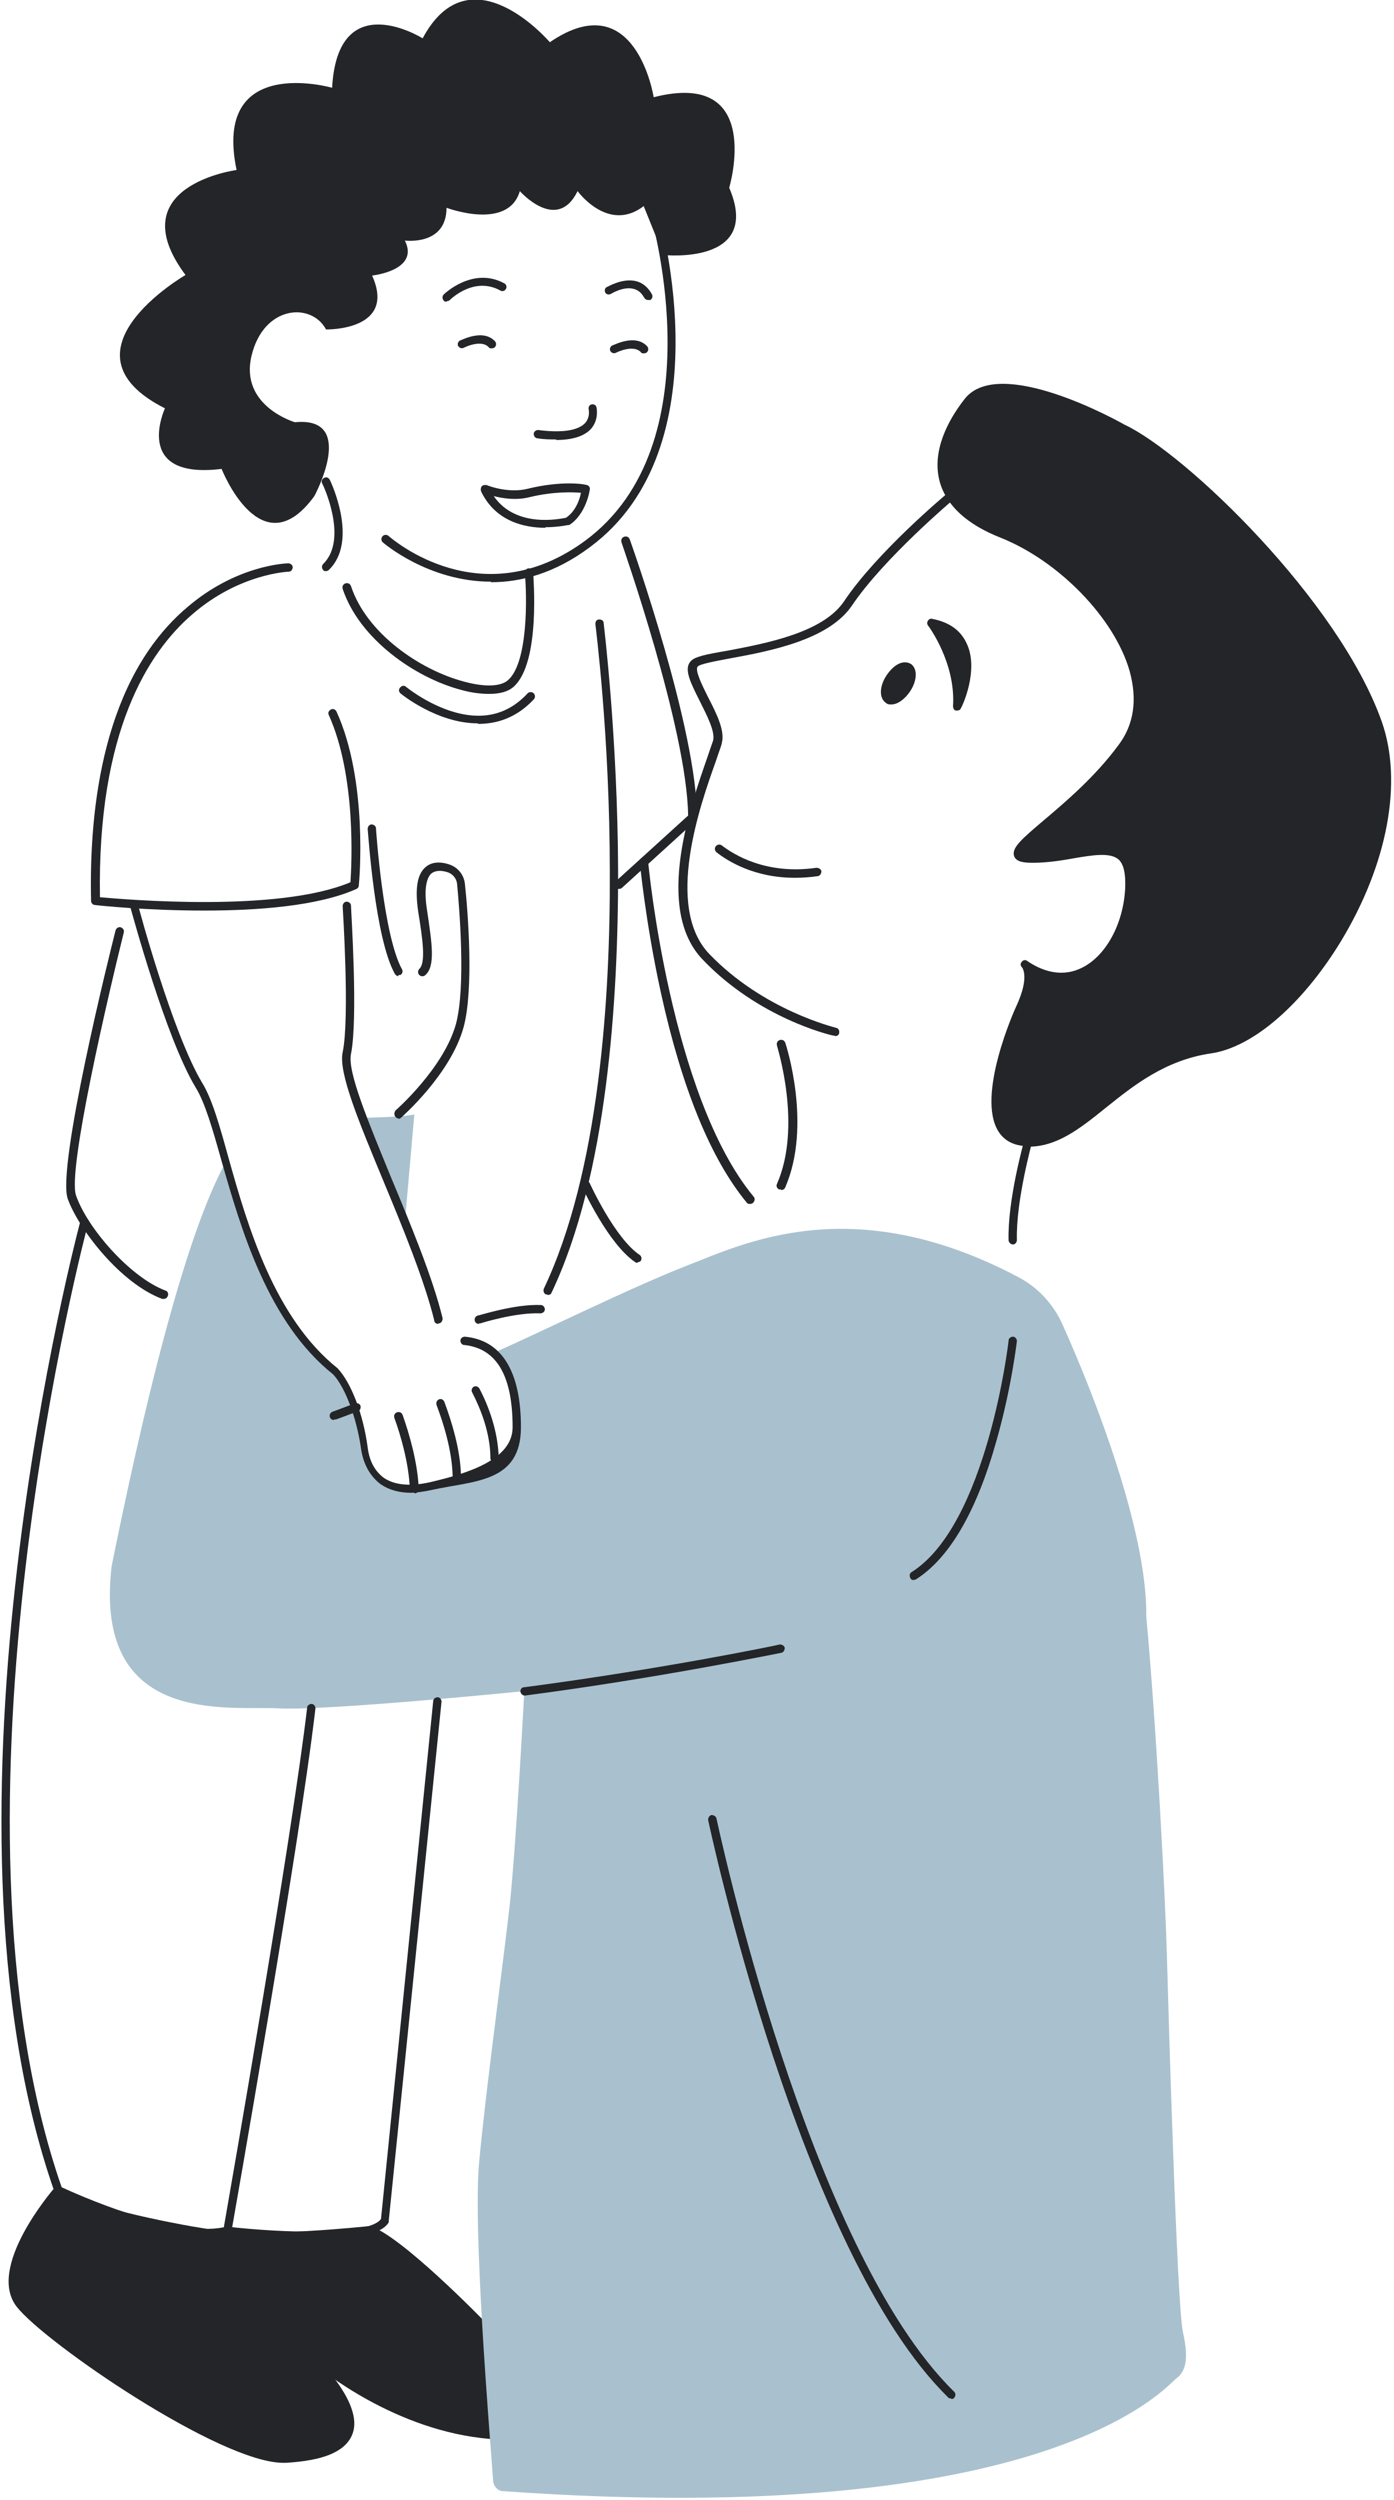 <?xml version="1.0" encoding="UTF-8"?>
<svg id="Layer_1" xmlns="http://www.w3.org/2000/svg" version="1.1" viewBox="0 0 251 450">
  <!-- Generator: Adobe Illustrator 29.5.0, SVG Export Plug-In . SVG Version: 2.1.0 Build 137)  -->
  <defs>
    <style>
      .st0 {
        fill: #a9c1ce;
      }

      .st1 {
        fill: #a9c1ce;
      }

      .st2 {
        fill: #232528;
      }
    </style>
  </defs>
  <g>
    <path class="st2" d="M56.4,424.3s13.8,12.5,31.8,13.9l-1.4-19.8s-14.8-15.3-20.3-17c0,0-19.9,2.3-29.3.5,0,0,9.6,21.5,19.2,22.4h0Z"/>
    <path class="st2" d="M88.2,439s0,0,0,0c-16.9-1.4-30.4-12.4-32.1-13.9-9.8-1.2-19.1-21.9-19.5-22.8-.1-.3,0-.6,0-.8.2-.2.5-.3.7-.3,9.2,1.7,28.9-.5,29.1-.5.1,0,.2,0,.3,0,5.6,1.8,20,16.6,20.6,17.2.1.1.2.3.2.5l1.4,19.8c0,.2,0,.4-.2.6-.1.1-.3.2-.5.2ZM57,423.8c.9.8,13.9,11.9,30.5,13.6l-1.3-18.7c-1.7-1.8-14.6-14.8-19.7-16.5-2,.2-18.5,2-27.9.7,2.2,4.6,10.3,20,17.9,20.7.2,0,.4.1.5.2Z"/>
  </g>
  <path class="st0" d="M65.2,201.2s7.3-.1,9.4-.6l-1.7,19.4-7.7-18.9Z"/>
  <path class="st1" d="M40.9,209s6.7,22.6,11.4,28.6c4.5,5.8,10.3,9.9,11.8,15.8,1.5,5.9,0,16.4,13.8,14.1,8.8-2.7,16-4.1,15.5-12.6-1.5-7.4-3.1-10.6-4.3-11.5,7-3,24.1-11.5,34.6-15.6,9.9-3.8,29.7-13.8,59.7,2.1,3.6,1.9,6.4,5,8,8.7,5.3,11.8,15.2,36.7,15,52.4,1.8,19.5,3.4,49.9,3.7,60.7.3,10.8,1.8,63,2.9,68.1,1.1,4.9.5,7.1-1.3,8.4-1.7,1.3-22.8,27.2-121.1,20.2-.9,0-1.7-.8-1.8-1.8-.7-9.5-3.7-45.7-2.5-57.7,1.2-12.9,4.2-34.7,5.5-46.2,1.2-11.4,2.6-38.3,2.6-38.3,0,0-35.9,3.6-44.3,3.1-8.5-.5-33.4,3.5-30-25.6,5.3-26.2,12.9-59.1,20.7-73h0Z"/>
  <path class="st2" d="M55.8,403.2c-6.7,0-13.5-.7-14.9-.9-.4,0-.7-.4-.7-.8s.4-.7.8-.7c9.6,1.1,25.5,1.7,27.6-1.4l9.4-93.2c0-.4.4-.7.8-.7.4,0,.7.4.7.8l-9.5,93.4c0,.1,0,.2,0,.3-1.4,2.5-7.8,3.2-14.3,3.2Z"/>
  <path class="st2" d="M37.3,402.7c-10.7,0-26.3-7.4-27.1-7.8-.2,0-.3-.2-.4-.4-23.8-67.9,4.4-173.7,4.7-174.8.1-.4.5-.6.9-.5.4.1.6.5.5.9-.3,1.1-28.2,106.1-4.8,173.6,2.4,1.1,20,9.1,29.2,7.2,1.1-6.3,12.2-69.7,15-93.5,0-.4.4-.7.8-.7.4,0,.7.4.7.8-2.9,24.9-15,93.4-15.1,94,0,.3-.3.5-.6.6-1.2.3-2.5.4-3.9.4Z"/>
  <path class="st2" d="M111.4,160c-.2,0-.4,0-.6-.2-.3-.3-.3-.8,0-1.1l13.1-11.9c-.2-15.7-11.9-48.8-12-49.2-.1-.4,0-.8.5-1,.4-.1.8,0,1,.5.5,1.4,12.1,34.2,12.1,50,0,.2,0,.4-.2.6l-13.3,12.1c-.1.1-.3.2-.5.2ZM124.7,147.1h0,0Z"/>
  <path class="st2" d="M150.2,186.4c0,0-.1,0-.2,0-.5-.1-13.4-3.1-23.5-13.7-8.8-9.2-2-28.1.8-36.2.5-1.5.9-2.6,1.1-3.2.4-1.6-1.1-4.5-2.4-7.1-1.6-3.2-2.9-5.7-1.7-7.1.7-.9,2.7-1.3,6.8-2,6.8-1.3,17.1-3.2,20.9-8.9,5.9-8.8,18.2-19.1,18.7-19.5.3-.3.8-.2,1.1,0,.3.3.2.8,0,1.1-.1.1-12.6,10.6-18.4,19.2-4.2,6.2-14.8,8.2-21.9,9.5-2.6.5-5.5,1-5.9,1.5-.5.7.9,3.5,1.9,5.5,1.5,2.9,3,5.9,2.5,8.1-.1.7-.6,1.8-1.1,3.4-2.8,7.8-9.3,26.2-1.2,34.7,9.8,10.2,22.6,13.2,22.8,13.3.4,0,.7.5.6.9,0,.4-.4.6-.7.6Z"/>
  <g>
    <path class="st2" d="M167.8,112.1s5.2,6.8,4.6,15c0,0,6.2-12.8-4.6-15Z"/>
    <path class="st2" d="M172.4,127.9c0,0-.1,0-.2,0-.4,0-.6-.4-.6-.8.5-7.8-4.4-14.4-4.5-14.5-.2-.3-.2-.6,0-.9.2-.3.5-.4.8-.3,3,.6,5,2,6.1,4.3,2.4,4.8-.8,11.6-1,11.8-.1.3-.4.4-.7.4ZM169.5,113.5c1.2,2,2.9,5.4,3.5,9.6.5-2.1.7-4.7-.3-6.7-.6-1.3-1.7-2.2-3.1-2.8Z"/>
  </g>
  <g>
    <path class="st2" d="M163.3,124c1-1.6,1.2-3.3.4-3.8-.8-.5-2.3.3-3.4,1.9-1,1.6-1.2,3.3-.4,3.8.8.5,2.3-.3,3.4-1.9Z"/>
    <path class="st2" d="M160.5,126.8c-.4,0-.7,0-1-.3-1.2-.8-1.2-2.9.1-4.9.6-.9,1.3-1.6,2-2,.9-.5,1.7-.5,2.4-.1,1.2.8,1.2,2.9-.1,4.9h0c-1,1.5-2.3,2.4-3.4,2.4ZM163.1,120.8c-.2,0-.4,0-.6.2-.5.3-1.1.8-1.5,1.5-.9,1.4-.9,2.6-.6,2.8.3.2,1.4-.3,2.3-1.6s.9-2.6.6-2.8c0,0-.1,0-.2,0ZM163.3,124h0,0Z"/>
  </g>
  <path class="st2" d="M143.1,158c-7.4,0-12.2-3.1-14.1-4.6-.3-.3-.4-.7-.1-1.1.3-.3.7-.4,1.1-.1,2.1,1.6,7.9,5.3,17,4,.4,0,.8.2.9.6,0,.4-.2.8-.6.9-1.4.2-2.8.3-4.1.3Z"/>
  <g>
    <path class="st2" d="M201.9,77s-21.9-12.4-27.8-4.8c-5.9,7.6-8.7,18,6.2,23.9,14.9,5.9,31.2,25.5,21.6,38.4-9.5,12.9-25,20-16,20,9,0,18-5.7,17.4,5.3-.6,10.9-9,20.5-18.8,13.8,0,0,2,1.7-.8,7.9-2.8,6.2-9,24.1,1.4,24.1s16.8-14.6,32.8-16.8c16-2.2,37.9-36.5,30-58.7-7.9-22.2-36-48.4-46-53Z"/>
    <path class="st2" d="M185.1,206.3c-2.4,0-4.2-.9-5.3-2.6-4.1-6.4,2.9-22,3.2-22.6,2.5-5.4,1-7,1-7-.3-.3-.3-.7,0-1,.2-.3.7-.4,1-.1,3.4,2.3,6.8,2.7,9.8,1.2,4.3-2.1,7.5-7.9,7.8-14.4.1-2.6-.3-4.3-1.2-5.1-1.5-1.3-4.6-.8-8.1-.2-2.2.4-4.8.8-7.3.8-1.5,0-3-.1-3.4-1.2-.5-1.5,1.4-3.1,5.4-6.5,3.9-3.3,9.2-7.8,13.4-13.5,2.8-3.7,3.4-8.2,2-13.3-2.7-9.5-12.7-19.8-23.2-24-6.1-2.4-9.8-5.8-11-10.1-1.5-5.6,1.6-11.2,4.5-14.9,6.2-7.9,27.5,3.9,28.7,4.6,11,5.1,38.7,31.7,46.4,53.5,3.8,10.8,1.1,25.6-7.4,39.6-6.9,11.3-15.8,19-23.3,20.1-8.3,1.2-14,5.8-19,9.8-4.7,3.8-8.8,7-13.9,7ZM185.9,175.3c.1,1.4-.2,3.4-1.6,6.5-2.8,6.2-6,16.9-3.3,21.2.8,1.3,2.1,1.9,4,1.9,4.6,0,8.5-3.1,13-6.7,5.2-4.2,11.1-8.9,19.8-10.1,6.9-1,15.6-8.6,22.2-19.4,6.4-10.5,11.6-26,7.2-38.3-8-22.7-36.3-48.3-45.6-52.6,0,0,0,0,0,0-5.9-3.3-22.3-10.8-26.8-5-2.7,3.5-5.6,8.6-4.2,13.6,1,3.8,4.4,6.8,10.1,9.1,10.9,4.3,21.3,15.1,24.1,25,1.6,5.5.8,10.6-2.2,14.6-4.3,5.8-9.7,10.4-13.6,13.7-2.2,1.9-4.7,4-4.9,4.8.1,0,.6.2,1.9.2,2.4,0,4.7-.4,7-.8,3.9-.7,7.3-1.3,9.4.6,1.3,1.2,1.9,3.3,1.8,6.3-.4,7-3.8,13.3-8.6,15.7-2.2,1.1-5.5,1.8-9.5-.2Z"/>
  </g>
  <path class="st2" d="M140.6,214.1c-.1,0-.2,0-.3,0-.4-.2-.6-.6-.4-1,4.6-10.5,0-24.7,0-24.9-.1-.4,0-.8.5-1,.4-.1.8,0,1,.5.2.6,4.8,14.9,0,26-.1.3-.4.5-.7.5Z"/>
  <path class="st2" d="M182.4,224c-.4,0-.7-.3-.8-.7-.2-7.3,2.7-17.5,2.8-18,.1-.4.5-.6.9-.5.4.1.6.5.5.9,0,.1-2.9,10.5-2.7,17.5,0,.4-.3.8-.7.8,0,0,0,0,0,0Z"/>
  <path class="st2" d="M60.1,255.6c-.3,0-.6-.2-.7-.5-.1-.4,0-.8.5-1,0,0,1.4-.5,4-1.5.4-.1.8,0,1,.4.1.4,0,.8-.4,1-2.6,1-4,1.5-4,1.5,0,0-.2,0-.3,0Z"/>
  <path class="st2" d="M94.5,305.2c-.4,0-.7-.3-.8-.7,0-.4.2-.8.7-.8,24.4-3.2,45.8-7.6,46-7.7.4,0,.8.2.9.6,0,.4-.2.8-.6.9-.2,0-21.7,4.5-46.2,7.7,0,0,0,0,0,0Z"/>
  <path class="st2" d="M164.5,284.4c-.3,0-.5-.1-.6-.4-.2-.4-.1-.8.2-1,13.6-8.5,17.5-41.4,17.5-41.7,0-.4.4-.7.8-.7.4,0,.7.4.7.8,0,0-1,8.6-3.7,18-3.6,12.8-8.5,21.1-14.5,24.9-.1,0-.3.1-.4.1Z"/>
  <path class="st2" d="M171.2,431.7c-.2,0-.4,0-.5-.2-26.7-26.1-43-103.1-43.2-103.9,0-.4.2-.8.6-.9.4,0,.8.2.9.6.2.8,16.4,77.4,42.8,103.2.3.3.3.8,0,1.1-.1.2-.3.2-.5.2Z"/>
  <path class="st2" d="M71.8,175.7c-.3,0-.5-.1-.7-.4-3.6-6.4-4.8-25.3-4.9-26.1,0-.4.3-.8.7-.8.4,0,.8.3.8.7,0,.2,1.3,19.3,4.7,25.4.2.4,0,.8-.3,1-.1,0-.2,0-.4,0Z"/>
  <path class="st2" d="M88.4,104.7c-11.3,0-19.4-7-19.5-7.1-.3-.3-.3-.8,0-1.1.3-.3.8-.3,1.1,0,.7.6,16.8,14.5,35.4.8,23.5-17.4,12-57.6,11.9-58-.1-.4.1-.8.5-.9.4-.1.8.1.9.5.1.4,11.9,41.6-12.5,59.6-6.3,4.7-12.4,6.3-17.8,6.3Z"/>
  <path class="st2" d="M80.4,54.3c-.2,0-.4,0-.5-.2-.3-.3-.3-.8,0-1.1,0,0,5.2-5.1,10.9-2,.4.2.5.7.3,1-.2.4-.7.5-1,.3-4.7-2.6-8.9,1.5-9.1,1.7-.1.1-.3.2-.5.2Z"/>
  <path class="st2" d="M116.7,54c-.3,0-.5-.1-.7-.4-.5-.9-1.1-1.4-1.9-1.6-1.9-.5-4.1.9-4.1.9-.4.2-.8.1-1-.2-.2-.4-.1-.8.2-1,.1,0,2.8-1.7,5.3-1.1,1.2.3,2.2,1.1,2.9,2.4.2.4,0,.8-.3,1-.1,0-.2,0-.4,0Z"/>
  <path class="st2" d="M88.5,62.7c-.2,0-.4,0-.5-.2-1.4-1.5-4.5.1-4.5.1-.4.2-.8,0-1-.3-.2-.4,0-.8.3-1,.2,0,4.1-2.2,6.3.1.3.3.3.8,0,1.1-.1.1-.3.2-.5.2Z"/>
  <path class="st2" d="M115.9,63.6c-.2,0-.4,0-.5-.2-1.4-1.5-4.5.1-4.5.1-.4.2-.8,0-1-.3-.2-.4,0-.8.3-1,.2,0,4.1-2.2,6.3.1.3.3.3.8,0,1.1-.1.1-.3.2-.5.2Z"/>
  <path class="st2" d="M100.2,79.1c-1,0-2.2,0-3.4-.2-.4,0-.7-.4-.7-.8,0-.4.4-.7.8-.7,5.4.7,7.6-.3,8.5-1.3.9-1.1.6-2.3.6-2.4-.1-.4.1-.8.5-.9.4-.1.8.1.9.5,0,0,.5,2.1-.9,3.8-1.2,1.4-3.4,2.1-6.4,2.1Z"/>
  <path class="st2" d="M98.2,95c-3.7,0-9-1.1-11.6-6.6,0-.2-.1-.3,0-.5,0-.4.4-.6.7-.6h0c.1,0,.2,0,.3,0,.4.2,4,1.5,7.3.7,6.5-1.6,10.6-.8,10.7-.7.4,0,.7.5.6.8,0,.2-.7,4.5-3.7,6.4,0,0-.1,0-.2,0,0,0-1.8.4-4.1.4ZM88.9,89.3c4,5.8,11.9,4.1,13,3.9,1.7-1.1,2.5-3.3,2.7-4.5-1.4-.1-4.7-.3-9.3.8-2.4.6-4.8.2-6.4-.2Z"/>
  <path class="st2" d="M58.7,102.8c-.2,0-.4,0-.5-.2-.3-.3-.3-.8,0-1.1,4.6-4.5-.1-14.4-.2-14.5-.2-.4,0-.8.4-1,.4-.2.8,0,1,.4.2.4,5.2,11-.2,16.2-.1.1-.3.2-.5.2Z"/>
  <path class="st2" d="M119.5,45.9s17.8,1.9,11.8-12.1c0,0,6.4-21.4-13.6-16.3,0,0-3.2-20.5-18.7-9.9,0,0-14.3-16.8-22.9-.7,0,0-15.3-9.6-16.3,8.9,0,0-21.6-6.2-17.2,14.8,0,0-21.2,2.8-9.2,18.9,0,0-23.9,13.8-3.7,24,0,0-6,12.9,10.2,10.9,0,0,7.1,18.1,16.7,4.9,0,0,7.8-14.4-3.5-13.3,0,0-10-2.9-7.8-12,2.2-9.1,10.8-9.6,13.4-4.7,0,0,12.8.3,8.3-9.7,0,0,8.6-.9,5.9-6.3,0,0,7.5,1,7.5-5.9,0,0,11.1,4.2,13.2-3,0,0,6.7,7.6,10.4,0,0,0,5.5,7.6,11.9,2.7l3.6,8.9h0Z"/>
  <path class="st2" d="M88,124.9c-1.4,0-3.1-.2-4.9-.7-8.4-2.2-18.4-9.2-21.4-18.2-.1-.4,0-.8.5-1,.4-.1.8,0,1,.5,2.8,8.5,12.4,15.1,20.4,17.2,3.7,1,6.6.9,7.9-.3,3.6-3.2,3.4-15,3-19.3,0-.4.3-.8.7-.8.4,0,.8.3.8.7,0,.7,1.4,16.2-3.5,20.6-1,.9-2.5,1.3-4.4,1.3Z"/>
  <path class="st2" d="M98.6,233c-.1,0-.2,0-.3,0-.4-.2-.5-.6-.4-1,10-21,12-52.4,11.9-75.1,0-24.6-2.6-44.4-2.6-44.6,0-.4.2-.8.7-.8.4,0,.8.2.8.7,0,.2,2.5,20.1,2.6,44.8,0,22.8-1.9,54.5-12,75.7-.1.3-.4.4-.7.4Z"/>
  <path class="st2" d="M135,216.7c-.2,0-.4,0-.6-.3-6.4-7.8-11.6-20.4-15.4-37.7-2.8-12.8-3.8-23.5-3.8-23.6,0-.4.3-.8.7-.8.4,0,.8.3.8.7,0,.4,4,42.3,19,60.4.3.3.2.8-.1,1.1-.1.1-.3.2-.5.2Z"/>
  <path class="st2" d="M114.8,227.3c-.1,0-.3,0-.4-.1-4.9-3.3-9.4-13.2-9.6-13.6-.2-.4,0-.8.4-1,.4-.2.8,0,1,.4,0,0,4.5,9.9,9,12.9.3.2.4.7.2,1-.1.2-.4.3-.6.3Z"/>
  <path class="st2" d="M36.7,163.9c-10.2,0-18.9-.9-19.6-1-.4,0-.7-.4-.7-.7-.4-17.1,2.3-40.1,17.2-52.8,8.9-7.7,17.9-8,18.3-8,.4,0,.8.3.8.7,0,.4-.3.8-.7.8,0,0-8.9.3-17.4,7.7-7.9,6.8-17.1,21.1-16.6,50.9,4.6.4,32.1,2.8,45.1-2.7.2-2.9,1.1-19-3.9-30.1-.2-.4,0-.8.4-1,.4-.2.8,0,1,.4,5.7,12.5,4.1,30.6,4,31.3,0,.3-.2.5-.4.6-6.9,3.1-17.8,3.9-27.4,3.9Z"/>
  <path class="st2" d="M74.1,268.7c-2.2,0-4-.5-5.5-1.5-1.9-1.4-3.2-3.6-3.6-6.5-.8-5.5-2.8-10.9-5-13.3-11.8-9.4-16.6-26.2-20.1-38.4-1.6-5.7-3-10.6-4.7-13.3-5.4-9-11.4-31.3-11.7-32.3-.1-.4.1-.8.5-.9.4-.1.8.1.9.5,0,.2,6.2,23.1,11.5,31.9,1.8,2.9,3.2,7.9,4.8,13.7,3.4,12.1,8.2,28.6,19.6,37.7,0,0,0,0,0,0,2.5,2.7,4.6,8.3,5.4,14.2.3,2.5,1.3,4.3,2.9,5.5,1.9,1.3,4.7,1.6,8.3.8,6.9-1.6,14.9-4.1,14.9-9.9,0-9.3-2.9-14.2-8.7-14.8-.4,0-.7-.4-.7-.8,0-.4.4-.7.8-.7,6.6.6,10.1,6.2,10.1,16.3s-8.6,9.6-16.1,11.3c-1.4.3-2.8.5-4,.5Z"/>
  <path class="st2" d="M78.9,238.3c-.3,0-.7-.2-.7-.6-1.8-7.3-5.7-16.8-9.2-25.2-4.3-10.4-8.1-19.4-7.3-23.1,1.3-6.2,0-26.1,0-26.3,0-.4.3-.8.7-.8.4,0,.8.3.8.7,0,.8,1.3,20.3,0,26.7-.7,3.2,3.2,12.4,7.2,22.2,3.5,8.4,7.5,18,9.3,25.4,0,.4-.2.8-.6.9,0,0-.1,0-.2,0Z"/>
  <path class="st2" d="M86.2,238.3c-.3,0-.6-.2-.7-.5-.1-.4,0-.8.5-1,.3,0,6.6-2.1,11.4-1.9.4,0,.7.4.7.8,0,.4-.4.7-.8.7-4.5-.2-10.8,1.8-10.8,1.8,0,0-.2,0-.2,0Z"/>
  <path class="st2" d="M29.5,233.8c0,0-.2,0-.3,0-7.5-2.8-15-12.5-17-18-2-5.7,7.5-44,8.6-48.3.1-.4.5-.7.9-.6.4.1.7.5.6.9-2.9,11.7-10.2,43-8.6,47.4,2,5.8,9.7,14.7,16.1,17.1.4.1.6.6.4,1-.1.3-.4.5-.7.5Z"/>
  <g>
    <path class="st2" d="M10.5,394.2s-12.1,13.9-6.9,20.5c5.2,6.7,37.4,28.4,47.8,27.8,10.4-.6,15.3-4.3,8.5-13.6s-22.7-27-22.7-27c0,0-23.3-3.6-26.7-7.7Z"/>
    <path class="st2" d="M51,443.3c-11.4,0-42.9-21.6-48-28.1-5.5-7.1,6.4-20.9,6.9-21.5.1-.2.4-.3.6-.3.2,0,.4.1.6.3,2.7,3.2,19.8,6.5,26.2,7.5.2,0,.3.1.4.2.2.2,16.1,17.9,22.8,27.1,3,4.1,4,7.5,2.8,10-1.4,2.9-5.2,4.4-11.8,4.8-.1,0-.3,0-.5,0ZM10.6,395.3c-2.2,2.7-10.6,13.6-6.4,19,5.3,6.8,36.4,27.5,46.8,27.5.1,0,.3,0,.4,0,5.9-.3,9.5-1.6,10.6-3.9.9-2,0-4.8-2.6-8.5-6.3-8.6-20.7-24.8-22.5-26.7-3.2-.5-21.5-3.5-26.3-7.3Z"/>
  </g>
  <path class="st2" d="M74.6,268.7c-.4,0-.7-.3-.8-.7-.2-4.6-1.6-9.5-2.8-12.8-.1-.4,0-.8.5-1,.4-.1.8,0,1,.5,1.2,3.4,2.7,8.5,2.9,13.3,0,.4-.3.8-.7.8,0,0,0,0,0,0Z"/>
  <path class="st2" d="M82.3,266.4c-.4,0-.7-.3-.8-.7-.1-4.5-1.6-9.4-2.9-12.8-.1-.4,0-.8.4-1,.4-.2.8,0,1,.4,1.3,3.5,2.9,8.6,3,13.3,0,.4-.3.8-.7.8,0,0,0,0,0,0Z"/>
  <path class="st2" d="M89.1,263.2c-.4,0-.8-.3-.8-.7,0-4.6-1.8-9-3.3-11.9-.2-.4,0-.8.3-1,.4-.2.8,0,1,.3,1.6,3,3.4,7.7,3.5,12.6,0,.4-.3.8-.7.8,0,0,0,0,0,0Z"/>
  <path class="st2" d="M86,130.2c-7.3,0-13.8-5.3-13.9-5.4-.3-.3-.4-.7,0-1.1.3-.3.7-.4,1.1,0,0,0,3.3,2.7,7.7,4.2,5.7,1.9,10.4.9,14.1-3.1.3-.3.8-.3,1.1,0,.3.3.3.8,0,1.1-3.1,3.3-6.6,4.4-10,4.4Z"/>
  <path class="st2" d="M71.8,201.3c-.2,0-.4,0-.6-.3-.3-.3-.2-.8,0-1.1,0,0,8.7-7.6,10.9-15.6,1.8-6.7.6-21,.2-25.2-.1-1-.8-1.8-1.7-2.1-1.3-.4-2.2-.3-2.9.2-.7.6-1.5,2.3-.8,6.7.9,6,1.5,10-.3,11.6-.3.3-.8.3-1.1,0-.3-.3-.3-.8,0-1.1,1.2-1.1.6-5.4-.2-10.3-.6-4.1-.2-6.7,1.3-8,1-.9,2.5-1.1,4.3-.5,1.5.5,2.6,1.8,2.8,3.4.6,5.5,1.6,19-.2,25.8-2.3,8.5-11,16.1-11.3,16.4-.1.1-.3.2-.5.2Z"/>
</svg>